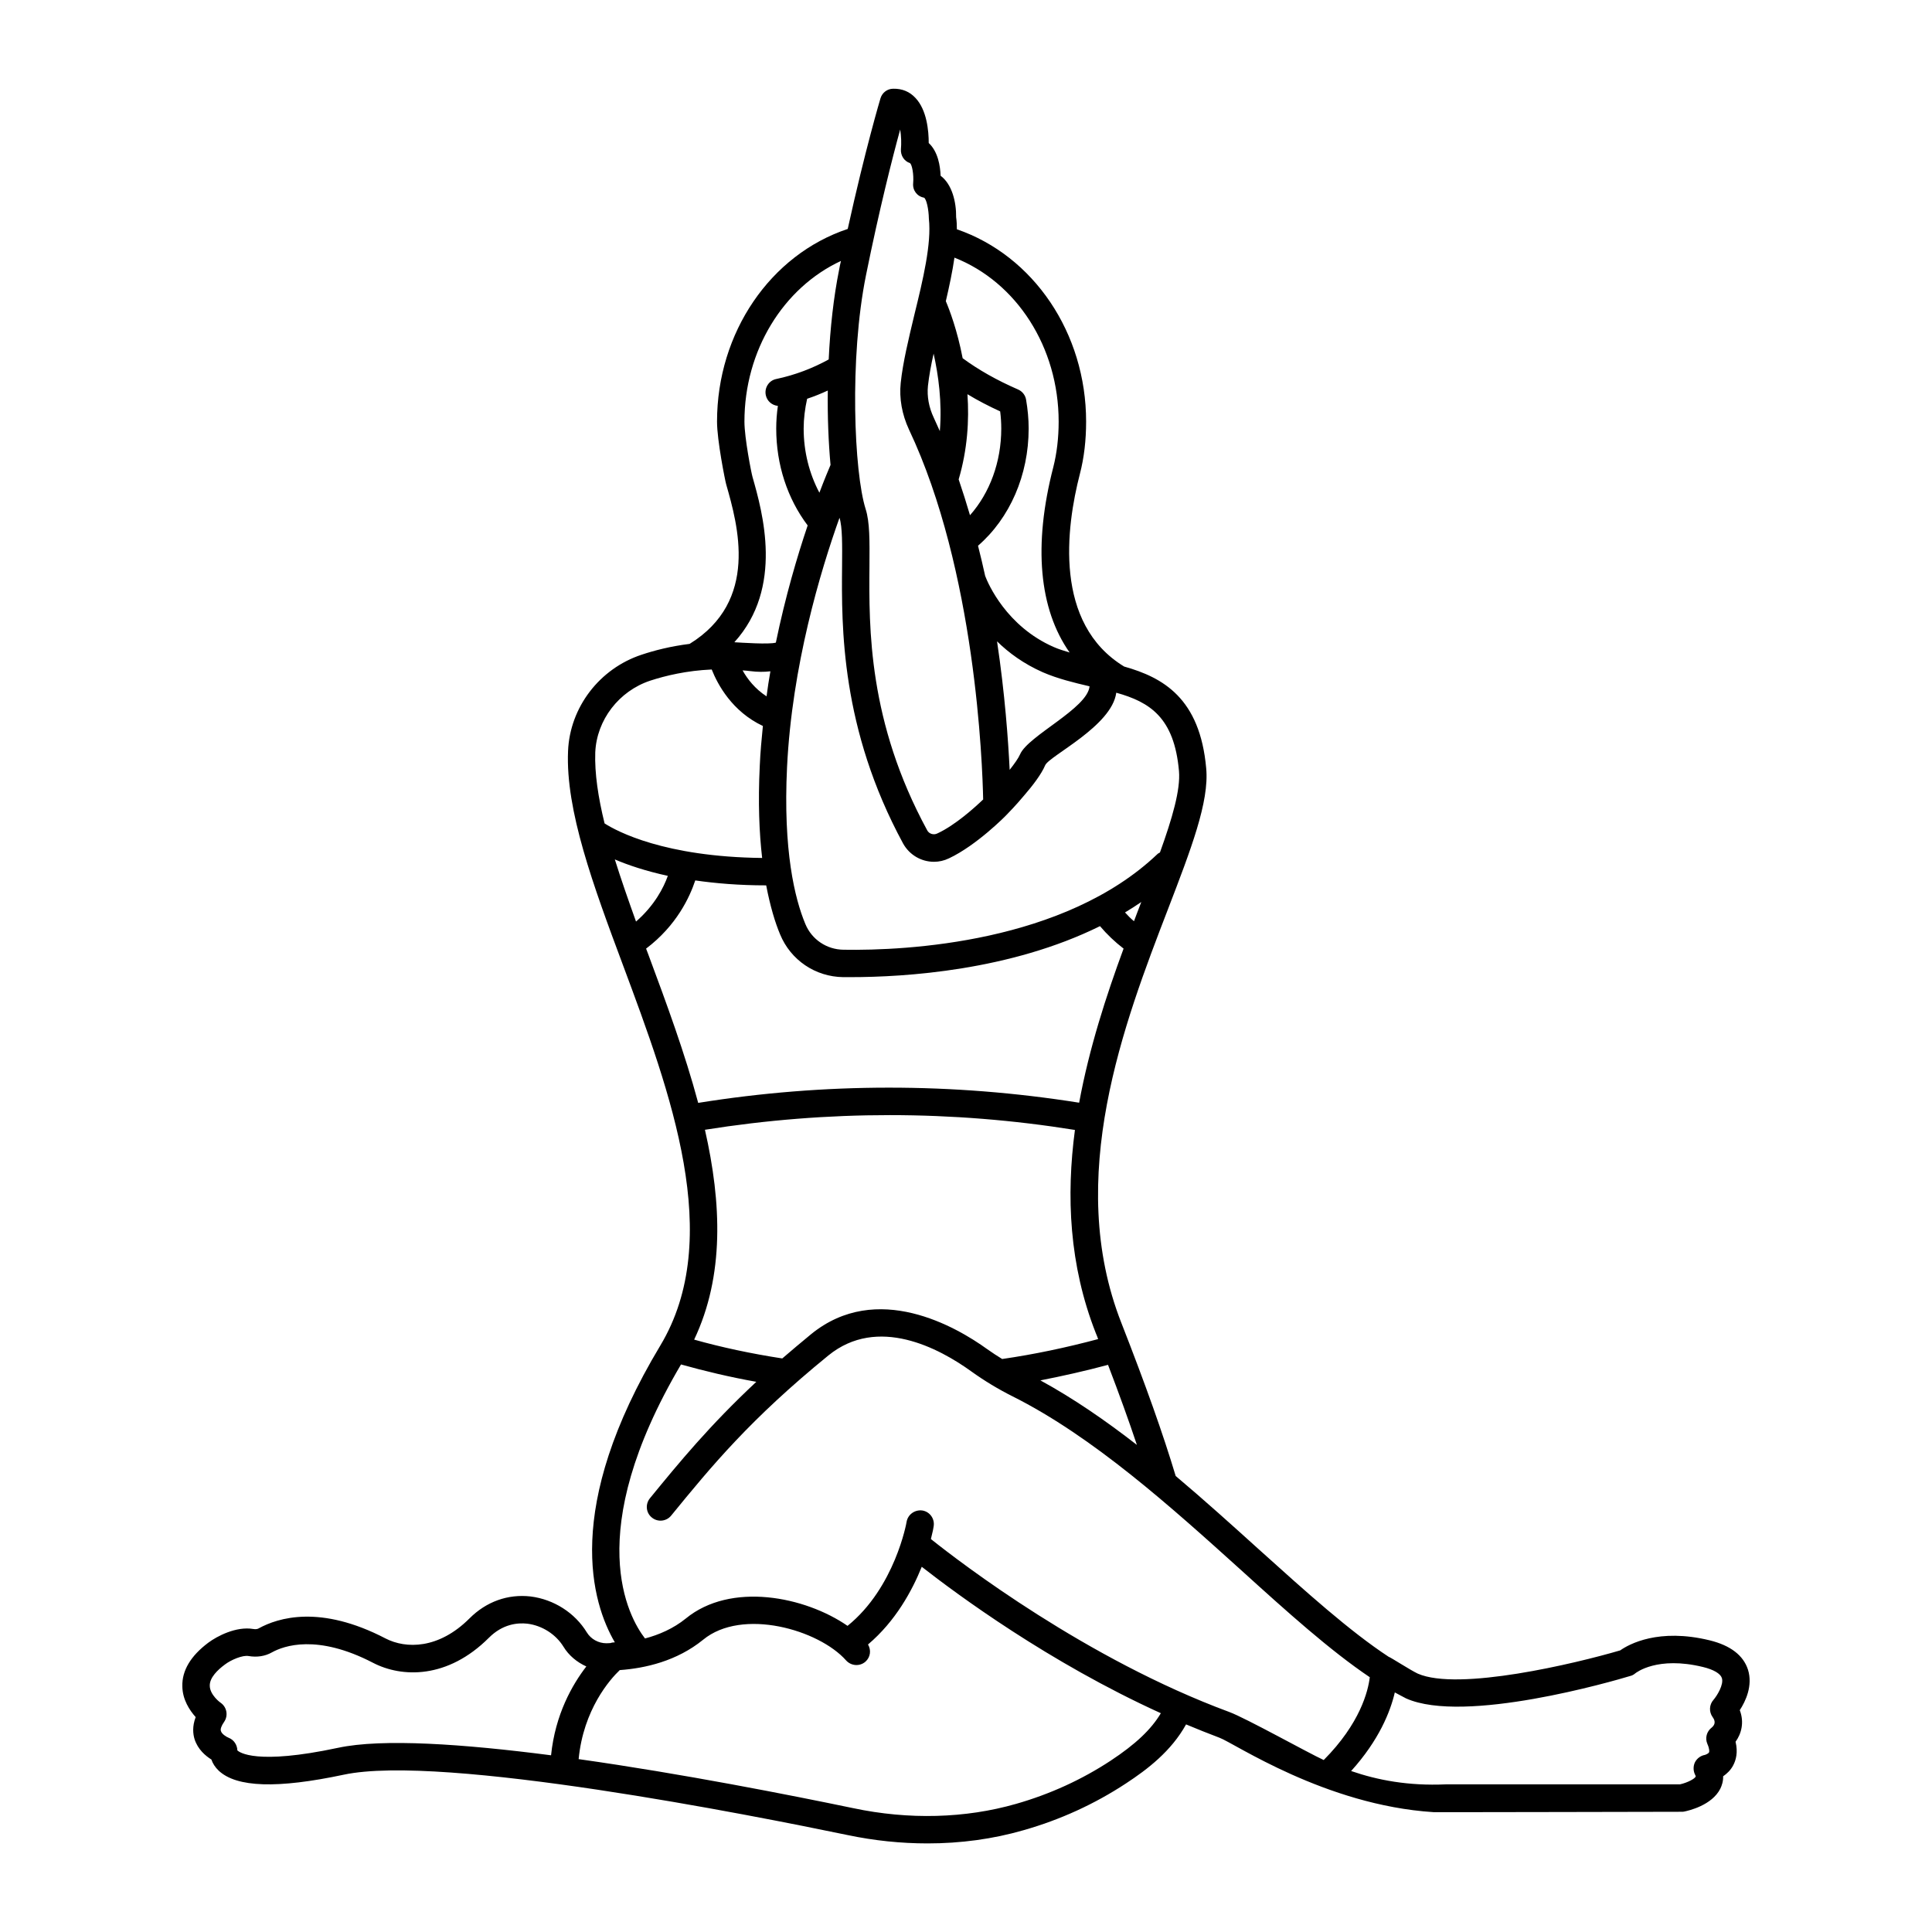 <?xml version="1.0" encoding="UTF-8"?>
<!-- Uploaded to: SVG Repo, www.svgrepo.com, Generator: SVG Repo Mixer Tools -->
<svg fill="#000000" width="800px" height="800px" version="1.1" viewBox="144 144 512 512" xmlns="http://www.w3.org/2000/svg">
 <path d="m605.06 597.21c1.551-2.375 3.488-6.492 2.18-10.707-1.211-3.777-4.602-6.441-10.172-7.801-13.516-3.293-21.363 1.016-23.688 2.664-11.867 3.488-42.922 10.898-53.676 6.152-2.035-0.969-7.168-4.312-7.703-4.457-10.27-6.734-21.945-17.246-34.199-28.289-7.074-6.394-14.531-13.129-22.234-19.621-3.344-11.141-7.945-24.078-14.387-40.547-15.113-38.414 0.773-79.594 12.352-109.68 6.106-15.891 10.949-28.438 10.125-37.301-1.648-18.602-11.434-24.078-21.75-26.984-18.699-11.383-15.406-36.816-11.723-51.059 1.113-4.262 1.648-8.914 1.648-13.855 0-23.496-13.953-43.988-34.25-50.961 0-1.113-0.047-2.18-0.195-3.195 0.047-4.019-1.066-8.719-4.117-10.996-0.098-2.566-0.68-6.394-3.148-8.672 0-3.195-0.484-8.719-3.488-11.918-1.555-1.695-3.539-2.516-5.914-2.469-1.598 0-2.953 1.066-3.391 2.566-0.047 0.145-4.07 13.66-8.672 34.59-20.492 6.832-34.637 27.469-34.637 51.059 0 4.941 2.133 15.598 2.422 16.617 3.102 10.852 8.77 30.906-9.688 42.289-5.039 0.629-9.348 1.742-12.691 2.859-11.191 3.684-19.039 13.953-19.523 25.531-0.68 15.742 6.684 35.652 14.531 56.68 12.645 33.957 26.984 72.422 9.93 100.86-25.965 43.211-18.117 68.305-12.062 78.672-0.387 0-0.773 0.047-1.164 0.195-0.34 0-0.727 0.047-1.016 0.047h-0.047c-2.133 0-4.117-1.113-5.184-2.859-3.195-5.231-8.77-8.77-14.922-9.543-6.008-0.68-11.723 1.355-16.18 5.812-8.188 8.188-16.859 8.09-22.234 5.328-17.293-9.012-28.484-5.523-33.668-2.664-0.34 0.195-0.824 0.242-1.406 0.145-4.555-0.773-9.641 1.938-11.918 3.633-4.652 3.488-6.977 7.363-6.879 11.531 0.047 3.586 1.938 6.394 3.535 8.188-0.922 2.422-0.727 4.457-0.289 5.863 0.871 2.711 2.906 4.41 4.457 5.379 0.34 1.016 0.969 2.035 1.938 2.953 4.746 4.457 15.551 4.797 33.137 1.066 26.109-5.57 108.75 10.852 133.46 15.984 7.121 1.5 14.242 2.227 21.266 2.227 8.77 0 17.344-1.164 25.383-3.488 9.738-2.762 18.844-6.926 27.176-12.402 5.766-3.777 12.016-8.574 15.938-15.648 2.906 1.211 5.91 2.422 8.863 3.535 3.875 1.406 28 17.875 56.68 19.715 1.113 0.047 65.738-0.098 65.738-0.098 0.242 0 0.484 0 0.68-0.047 1.211-0.242 7.41-1.648 9.641-6.106 0.387-0.824 0.773-1.938 0.727-3.246 0.969-0.68 1.984-1.598 2.664-2.906 0.727-1.355 1.309-3.441 0.629-6.25 1.504-2.078 2.375-5.082 1.117-8.375zm-159.77-70.293c-8.285-6.441-16.859-12.352-25.578-17.102 5.957-1.164 11.965-2.519 17.926-4.117 3 7.852 5.519 14.824 7.652 21.219zm-10.27-28.047c-8.527 2.277-17.051 4.07-25.434 5.281-1.355-0.824-2.664-1.695-3.973-2.617-8.188-5.91-29.211-18.168-46.652-3.973-2.711 2.227-5.231 4.359-7.652 6.441-8.188-1.258-16.133-2.953-23.352-4.988 8.043-16.957 7.266-36.188 2.859-55.613 32.555-5.184 65.496-5.184 98.051 0.047-2.324 17.488-1.551 35.801 5.523 53.82 0.242 0.535 0.434 1.07 0.629 1.602zm9.496-110.74c-0.871-0.727-1.648-1.5-2.375-2.324 1.453-0.871 2.906-1.793 4.312-2.762-0.633 1.695-1.309 3.344-1.938 5.086zm-47.574-175.85c16.469 6.492 27.613 23.738 27.613 43.453 0 4.312-0.484 8.379-1.406 12.016-5.379 20.781-3.777 37.688 4.312 49.168-1.453-0.438-2.906-0.871-4.215-1.453-12.5-5.473-17.391-16.762-18.168-18.844-0.582-2.664-1.211-5.328-1.891-7.992 8.43-7.316 13.418-18.699 13.418-31.051 0-2.566-0.242-5.086-0.68-7.652-0.195-1.211-1.016-2.227-2.133-2.711-5.57-2.422-10.465-5.184-14.68-8.285-1.406-7.363-3.488-12.836-4.457-15.113 0.93-3.977 1.754-7.856 2.285-11.535zm35.801 113.6c-0.531 5.863-16.277 13.078-18.41 18.02-0.438 1.016-1.5 2.519-2.762 4.117-0.387-7.894-1.258-20.105-3.344-34.055 3.102 3.051 7.074 5.957 12.109 8.188 4.027 1.746 8.289 2.762 12.406 3.731zm-32.359-77.41c2.711 1.648 5.621 3.148 8.672 4.555 0.195 1.551 0.289 3.004 0.289 4.555 0 8.863-3.051 17.051-8.285 22.961-0.922-3.148-1.938-6.348-3.004-9.496 2.328-7.898 2.812-15.648 2.328-22.574zm-7.316 9.785c-0.531-1.211-1.066-2.375-1.598-3.535-1.309-2.762-1.84-5.668-1.551-8.477 0.289-2.617 0.824-5.523 1.5-8.527 1.262 5.668 2.277 12.836 1.648 20.539zm-19.57-41.324c3.535-17.488 7.023-31.199 9.059-38.609 0.289 1.742 0.34 3.731 0.195 5.231-0.098 1.648 0.824 3.148 2.422 3.684 0.531 0.438 1.016 2.953 0.824 5.281-0.195 1.891 1.016 3.535 2.906 3.875 0.629 0.438 1.211 3.051 1.258 5.57 0.727 6.59-1.551 16.133-3.828 25.383-1.551 6.492-3.051 12.645-3.633 18.117-0.438 4.117 0.34 8.379 2.18 12.352 17.684 37.352 19.473 88.652 19.668 98.051-2.18 2.082-7.41 6.832-12.16 9.012-0.969 0.484-2.18 0.098-2.664-0.824-15.648-28.773-15.453-53.578-15.309-70 0.047-6.781 0.098-11.676-1.016-15.164-3.051-9.637-4.359-39.914 0.098-61.957zm9.836 150.61c1.695 3.051 4.844 4.844 8.188 4.844 1.309 0 2.664-0.289 3.973-0.922 7.316-3.441 15.016-11.238 15.309-11.578 0.438-0.438 2.469-2.519 4.652-5.137 2.227-2.566 4.555-5.621 5.523-7.945 1.113-2.519 17.684-10.367 18.844-19.23 8.816 2.469 15.355 6.492 16.617 20.734 0.438 4.988-1.793 12.594-5.039 21.605-0.242 0.145-0.484 0.242-0.68 0.438-24.656 23.445-66.367 25.625-83.176 25.336-4.457-0.047-8.43-2.711-10.125-6.832-2.809-6.734-5.91-19.473-4.844-41.562 1.309-26.887 8.863-51.98 13.902-66.078 0.773 2.422 0.727 7.219 0.68 12.789-0.152 16.133-0.344 43.066 16.176 73.539zm-19.234-100.33c-0.531 1.258-1.598 3.777-2.953 7.363-2.664-5.039-4.168-10.852-4.168-17.004 0-2.617 0.34-5.281 0.922-7.894 1.891-0.629 3.684-1.355 5.473-2.18-0.098 7.07 0.195 13.855 0.727 19.715zm-20.684 3.148c-0.289-0.969-2.133-10.32-2.133-14.629 0-18.844 10.27-35.461 25.578-42.582-0.195 0.773-0.34 1.551-0.484 2.324-1.453 7.219-2.375 15.5-2.762 23.785-4.215 2.324-8.863 4.117-13.902 5.184-1.938 0.387-3.195 2.324-2.762 4.312 0.34 1.551 1.648 2.664 3.195 2.809-0.289 1.984-0.438 4.019-0.438 6.008 0 9.543 2.953 18.555 8.332 25.676-2.762 8.188-5.91 18.844-8.43 31.051-1.695 0.531-9.301 0-10.996-0.098 13.133-14.48 7.465-34.488 4.801-43.84zm4.746 51.543c-0.387 2.18-0.727 4.41-1.016 6.637-3.051-1.984-5.086-4.602-6.348-6.879 0.68 0.047 1.355 0.098 2.082 0.195 1.844 0.242 3.586 0.242 5.281 0.047zm-46.41 21.461c0.387-8.574 6.25-16.227 14.582-18.988 4.019-1.309 9.641-2.664 16.277-2.953 1.598 4.019 5.426 11.141 13.562 14.969-0.34 3.441-0.68 6.977-0.824 10.512-0.484 9.785-0.145 17.777 0.629 24.465-25.918-0.289-38.512-7.074-41.758-9.156-1.691-6.883-2.66-13.277-2.469-18.848zm5.184 28.391c3.488 1.5 8.09 3.051 14.047 4.359-1.113 3.102-3.488 7.801-8.43 12.109-2.031-5.668-3.969-11.191-5.617-16.469zm8.965 25.43c-0.242-0.582-0.438-1.164-0.68-1.793 8.137-6.152 11.578-13.711 13.031-18.07 5.379 0.773 11.625 1.309 18.797 1.309 1.066 5.57 2.375 9.883 3.684 12.984 2.809 6.832 9.348 11.238 16.715 11.336h1.984c14.387 0 42.289-1.742 66.078-13.516 1.84 2.18 3.926 4.168 6.25 5.957-4.602 12.5-9.105 26.352-11.773 40.836-33.523-5.328-67.434-5.328-100.96 0.047-3.539-13.219-8.43-26.445-13.129-39.09zm-82.305 210c-21.801 4.652-26.207 1.164-26.691 0.68-0.047-1.453-0.922-2.809-2.324-3.344-0.629-0.242-1.84-1.016-2.035-1.793-0.195-0.484 0.145-1.406 0.824-2.375 1.164-1.648 0.773-3.926-0.871-5.086-0.047 0-2.906-2.082-2.906-4.555-0.047-2.133 2.133-4.215 3.973-5.57 1.695-1.309 4.797-2.566 6.297-2.277 2.277 0.387 4.41 0.047 6.199-0.969 3.148-1.742 11.965-4.941 26.789 2.762 7.652 3.973 19.766 4.312 30.715-6.637 3.633-3.633 7.559-4.019 10.172-3.731 3.926 0.484 7.559 2.809 9.59 6.106 1.406 2.324 3.586 4.117 6.055 5.231-3.731 4.844-8.234 12.691-9.348 23.543-23.207-3.004-44.715-4.504-56.438-1.984zm204.77 3.391c-7.652 5.039-16.133 8.914-25.141 11.48-13.371 3.828-28.34 4.262-43.164 1.113-16.566-3.441-45.199-9.105-72.715-12.984 1.258-13.129 8.285-21.121 10.898-23.594 6.734-0.484 15.113-2.375 22.09-8.043 10.367-8.527 30.664-2.664 37.883 5.473 1.355 1.5 3.633 1.648 5.137 0.34 1.355-1.211 1.551-3.102 0.68-4.555 7.316-6.199 11.676-14.242 14.242-20.59 9.301 7.266 33.621 25.289 63.363 38.805-2.57 4.32-6.734 8.242-13.273 12.555zm31.391-12.887c-37.836-14-71.113-39.48-79.059-45.828 0.484-1.891 0.727-3.148 0.727-3.344 0.34-1.984-0.969-3.875-2.953-4.215-1.984-0.289-3.875 1.016-4.215 3.004 0 0.145-3.102 17.441-15.648 27.562-11.289-7.801-30.957-11.723-42.871-1.938-3.293 2.664-7.121 4.312-10.805 5.281-4.312-5.57-16.906-27.758 9.543-72.617 6.199 1.742 12.934 3.344 19.957 4.602-12.352 11.531-20.395 21.316-28.195 30.859-1.258 1.551-1.066 3.828 0.484 5.086 1.551 1.309 3.875 1.066 5.137-0.484 10.754-13.176 20.977-25.578 41.66-42.438 13.078-10.656 29.355-1.938 37.883 4.215 3.441 2.469 7.121 4.699 10.898 6.59 21.41 10.707 42.242 29.5 60.652 46.117 12.016 10.898 23.543 21.266 34.055 28.34-0.438 3.684-2.566 12.258-12.207 21.945-4.215-1.934-20.684-11.141-25.043-12.738zm128.32-3.195c-1.113 1.258-1.211 3.148-0.242 4.504 0.34 0.484 1.164 1.648-0.195 2.809-1.355 1.016-1.84 2.809-1.164 4.359 0.582 1.309 0.531 2.035 0.438 2.227-0.145 0.289-0.773 0.582-1.113 0.68-1.113 0.195-2.082 0.922-2.617 1.938-0.484 1.016-0.484 2.227 0 3.246 0.195 0.34 0.195 0.531 0.195 0.531-0.195 0.582-2.18 1.648-4.168 2.082l-62.055 0.004c-9.93 0.438-18.07-1.113-25.094-3.535 7.41-8.188 10.414-15.793 11.578-20.832 1.016 0.531 2.035 1.113 3.004 1.598 15.453 6.879 54.934-4.602 59.391-5.957 0.484-0.098 0.969-0.387 1.309-0.68 0.242-0.195 5.863-4.652 17.973-1.695 2.809 0.68 4.602 1.742 4.988 2.906 0.582 1.746-1.305 4.75-2.227 5.816z"/>
</svg>